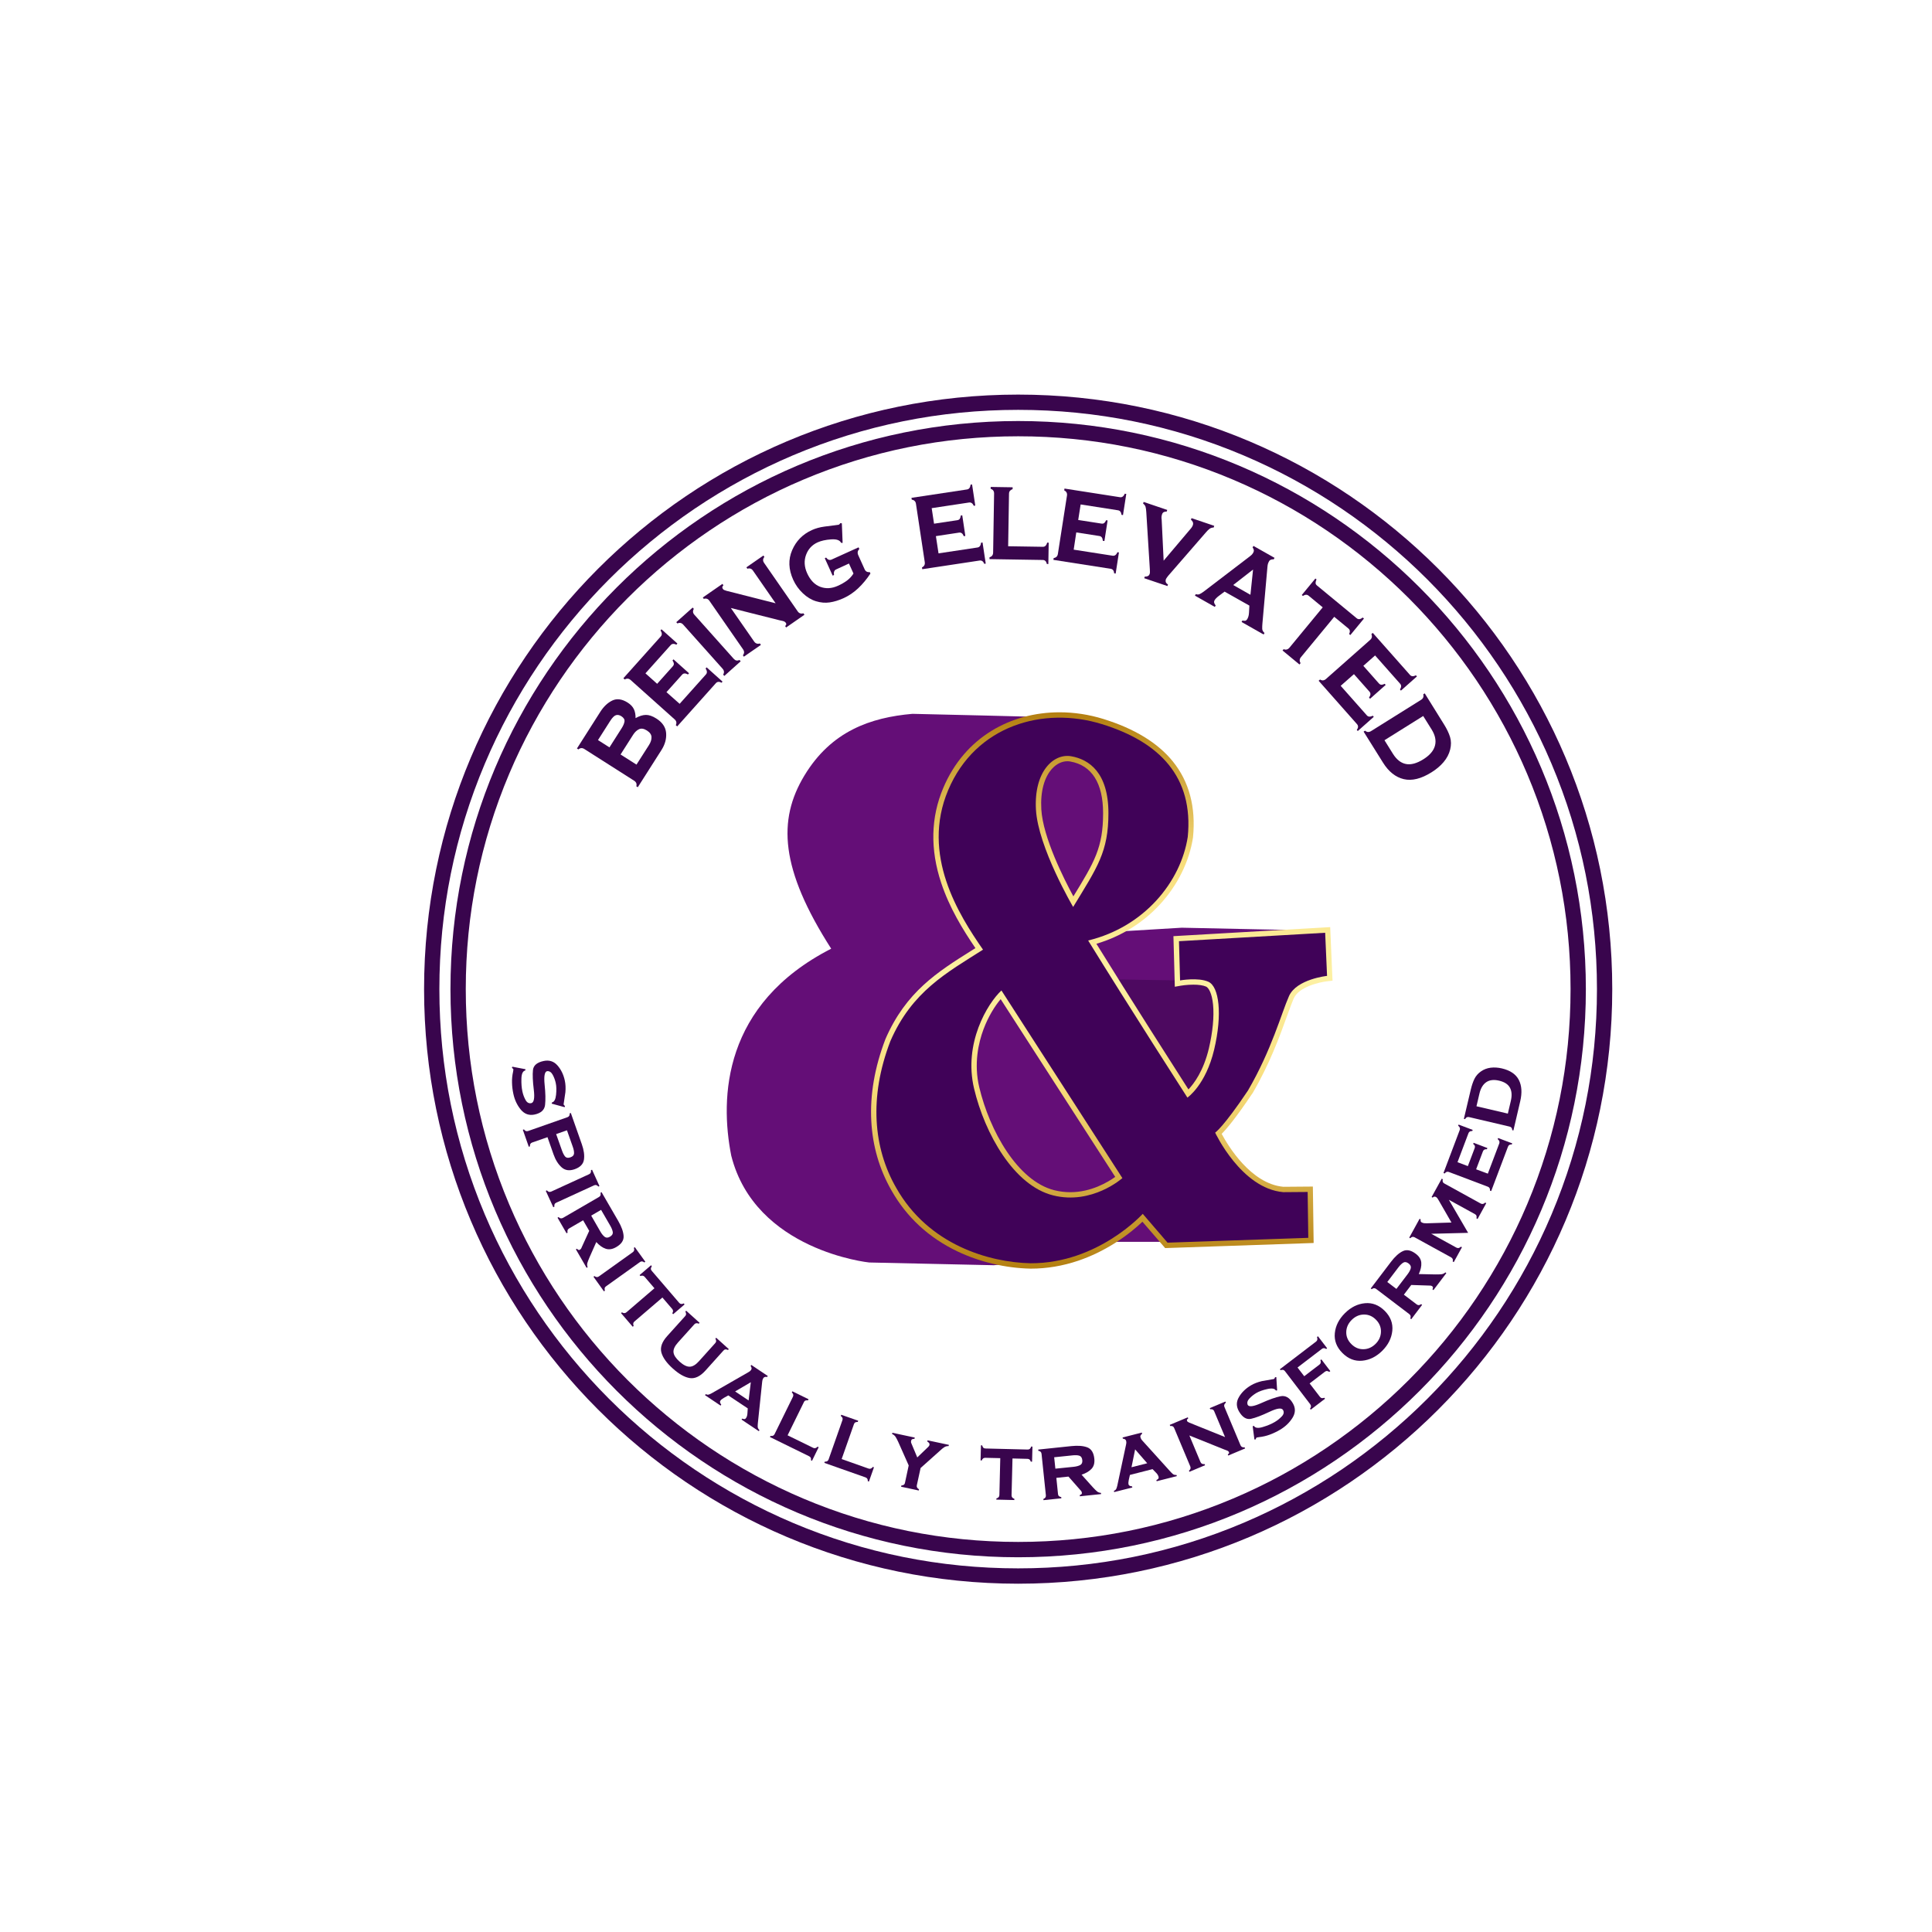 <?xml version="1.0" encoding="utf-8"?>
<!-- Generator: Adobe Illustrator 28.1.0, SVG Export Plug-In . SVG Version: 6.00 Build 0)  -->
<svg version="1.1" id="Layer_1" xmlns="http://www.w3.org/2000/svg" xmlns:xlink="http://www.w3.org/1999/xlink" x="0px" y="0px"
	 viewBox="0 0 500 500" style="enable-background:new 0 0 500 500;" xml:space="preserve">
<style type="text/css">
	.st0{fill:#640E77;}
	.st1{fill:#4D0960;}
	.st2{fill:#39054D;}
	.st3{fill:url(#SVGID_1_);}
	.st4{fill:#400258;}
</style>
<path class="st0" d="M308.01,321.39H288.3c0,0-23.05,5.58-31.13,6.05c-32.23-0.71-32.23-0.71-32.23-0.71s-29.49-3.01-35.7-27.67
	c-2.95-14.98-2.19-39.18,25.87-53.54c-13.22-20.64-13.89-33.29-6.94-44.8s17.12-15.03,27.96-15.98c30.15,0.67,37.95,1.02,45.27,0.98
	c7.51,0.16,27.16,17.32,24.63,29.45c-2.53,12.13-15.98,25.87-15.98,25.87l15.79-0.95l35.95,0.76l-14.84,26.44
	c0,0-22.83,30.15-20.92,37.47C307.94,312.09,314.45,316.24,308.01,321.39z"/>
<path class="st1" d="M305.4,253.73l-20.27-0.31c0,0,21.02,34.46,21.41,34.54s13.15-7.93,13.46-10.5s2.02-26.92,2.02-26.92
	L305.4,253.73z"/>
<path class="st2" d="M263.5,112.91c19.3,0,38.02,3.78,55.65,11.24c8.47,3.59,16.64,8.02,24.28,13.19c7.57,5.12,14.69,11,21.16,17.47
	c6.47,6.48,12.34,13.6,17.46,21.18c5.16,7.65,9.6,15.83,13.18,24.3c7.45,17.64,11.23,36.37,11.23,55.69s-3.78,38.05-11.23,55.69
	c-3.58,8.48-8.02,16.65-13.18,24.3c-5.11,7.58-10.99,14.7-17.46,21.18c-6.47,6.48-13.59,12.35-21.16,17.47
	c-7.64,5.17-15.81,9.61-24.28,13.19c-17.62,7.46-36.34,11.24-55.65,11.24s-38.02-3.78-55.65-11.24
	c-8.47-3.59-16.64-8.02-24.28-13.19c-7.57-5.12-14.69-11-21.16-17.47c-6.47-6.48-12.34-13.6-17.46-21.18
	c-5.16-7.65-9.6-15.83-13.18-24.3c-7.45-17.64-11.23-36.37-11.23-55.69s3.78-38.05,11.23-55.69c3.58-8.48,8.02-16.65,13.18-24.3
	c5.12-7.58,10.99-14.7,17.46-21.18c6.47-6.48,13.59-12.35,21.16-17.47c7.64-5.17,15.81-9.61,24.28-13.19
	C225.48,116.69,244.2,112.91,263.5,112.91 M263.5,108.96c-81.14,0-146.92,65.83-146.92,147.03s65.78,147.03,146.92,147.03
	s146.92-65.83,146.92-147.03S344.64,108.96,263.5,108.96L263.5,108.96z"/>
<g>
	<g>
		<path class="st2" d="M142.77,285.62l0.08-0.31c0.58-0.12,0.93-0.78,1.06-1.98c0.12-1.19,0.1-2.2-0.08-3.02
			c-0.16-0.77-0.43-1.49-0.79-2.16c-0.37-0.67-0.84-0.98-1.44-0.94c-0.66,0.14-0.87,1.31-0.65,3.52c0.23,2.2,0.26,3.95,0.11,5.24
			c-0.15,1.29-1.05,2.11-2.71,2.47c-1.42,0.3-2.61-0.12-3.56-1.26c-0.95-1.15-1.59-2.5-1.93-4.08c-0.21-0.97-0.33-1.94-0.35-2.89
			c-0.03-0.96,0.06-1.9,0.27-2.83c0.02-0.2,0.05-0.4,0.09-0.59c-0.03-0.16-0.16-0.29-0.38-0.41l0.09-0.32l3.41,0.65l-0.05,0.33
			c-0.63,0.13-0.96,0.83-1,2.1s0.05,2.37,0.25,3.31c0.17,0.8,0.44,1.54,0.82,2.22c0.37,0.68,0.87,0.95,1.48,0.82
			c0.7-0.15,0.92-1.32,0.65-3.5c-0.27-2.19-0.34-3.88-0.21-5.07s1.05-1.98,2.78-2.34c1.42-0.3,2.61,0.08,3.55,1.14
			s1.58,2.38,1.91,3.93c0.2,0.93,0.25,1.94,0.15,3.03c-0.16,1.04-0.31,2.07-0.46,3.11c0.02,0.09,0.06,0.17,0.13,0.24
			c0.06,0.07,0.14,0.13,0.22,0.2l-0.08,0.31L142.77,285.62z"/>
		<path class="st2" d="M137.73,295.68c-0.23,0.08-0.38,0.2-0.47,0.36c-0.09,0.16-0.13,0.37-0.12,0.64l-0.29,0.1l-1.54-4.39l0.29-0.1
			c0.29,0.43,0.65,0.56,1.09,0.41l10.17-3.57c0.42-0.15,0.62-0.48,0.57-0.99l0.3-0.1l2.85,8.1c0.54,1.53,0.72,2.87,0.54,4
			c-0.18,1.14-0.98,1.95-2.39,2.45c-1.35,0.48-2.48,0.32-3.37-0.48c-0.89-0.79-1.6-1.92-2.12-3.4l-1.55-4.41L137.73,295.68z
			 M145.44,297.75c0.25,0.7,0.52,1.22,0.82,1.57c0.3,0.34,0.75,0.41,1.36,0.2c0.61-0.21,0.92-0.55,0.94-1.02
			c0.02-0.47-0.08-1.04-0.33-1.73l-1.5-4.25l-2.8,0.98L145.44,297.75z"/>
		<path class="st2" d="M155.14,306.95l-0.28,0.13c-0.34-0.39-0.71-0.5-1.1-0.32l-9.79,4.49c-0.22,0.1-0.37,0.23-0.44,0.4
			c-0.07,0.17-0.09,0.38-0.06,0.65l-0.28,0.13l-1.94-4.23l0.29-0.13c0.32,0.4,0.7,0.5,1.12,0.31l9.79-4.49
			c0.41-0.19,0.57-0.54,0.48-1.04l0.29-0.13L155.14,306.95z"/>
		<path class="st2" d="M147.29,317.92c-0.21,0.12-0.34,0.27-0.4,0.44c-0.06,0.17-0.06,0.39,0,0.65l-0.27,0.16l-2.33-4.03l0.27-0.16
			c0.36,0.37,0.74,0.43,1.15,0.2l9.32-5.41c0.39-0.23,0.51-0.59,0.38-1.08l0.27-0.16l4.33,7.47c0.86,1.49,1.32,2.79,1.38,3.91
			c0.06,1.12-0.58,2.07-1.94,2.85c-0.95,0.55-1.84,0.69-2.67,0.42c-0.83-0.27-1.65-0.85-2.46-1.74l-1.73,3.9
			c-0.27,0.62-0.46,1.12-0.57,1.49c-0.11,0.37-0.09,0.75,0.06,1.12l-0.27,0.16l-2.77-4.78l0.27-0.16c0.18,0.18,0.32,0.28,0.42,0.31
			c0.1,0.03,0.2,0.02,0.3-0.03c0.14-0.08,0.24-0.17,0.32-0.27c0.07-0.1,0.15-0.25,0.23-0.47l1.91-4.17l-1.58-2.73L147.29,317.92z
			 M155.37,318.72c0.36,0.63,0.74,1.08,1.12,1.37c0.38,0.29,0.84,0.28,1.36-0.03c0.56-0.32,0.8-0.72,0.74-1.18
			c-0.07-0.46-0.28-1.02-0.65-1.66l-2.38-4.11l-2.56,1.49L155.37,318.72z"/>
		<path class="st2" d="M167.01,326.54l-0.25,0.18c-0.41-0.32-0.79-0.36-1.14-0.1l-8.77,6.27c-0.2,0.14-0.32,0.3-0.36,0.48
			c-0.04,0.18-0.02,0.39,0.06,0.65l-0.25,0.18l-2.71-3.78l0.25-0.18c0.39,0.33,0.78,0.36,1.16,0.09l8.77-6.27
			c0.37-0.26,0.46-0.63,0.27-1.11l0.25-0.18L167.01,326.54z"/>
		<path class="st2" d="M164.18,342.01c-0.33,0.28-0.39,0.66-0.19,1.15l-0.24,0.2l-3.03-3.53l0.24-0.2c0.43,0.28,0.82,0.28,1.16-0.01
			l7.25-6.22l-2.53-2.95c-0.28-0.33-0.65-0.4-1.11-0.22l-0.2-0.24l2.96-2.54l0.2,0.24c-0.15,0.23-0.23,0.44-0.25,0.63
			c-0.02,0.18,0.06,0.37,0.23,0.57l7.11,8.29c0.29,0.34,0.68,0.39,1.17,0.14l0.22,0.26l-2.96,2.54l-0.22-0.26
			c0.27-0.4,0.26-0.77-0.03-1.11l-2.53-2.95L164.18,342.01z"/>
		<path class="st2" d="M188.4,349.37c-0.25-0.11-0.46-0.16-0.64-0.15c-0.18,0.01-0.36,0.11-0.53,0.3l-4.65,5.17
			c-1.35,1.5-2.7,2.15-4.03,1.96c-1.34-0.2-2.82-1.03-4.44-2.49c-1.61-1.45-2.59-2.83-2.95-4.15c-0.35-1.31,0.15-2.73,1.51-4.24
			l4.66-5.17c0.29-0.32,0.3-0.71,0.04-1.16l0.21-0.23l3.47,3.13l-0.21,0.23c-0.48-0.21-0.86-0.16-1.15,0.16l-4.23,4.7
			c-0.85,0.94-1.23,1.79-1.16,2.53c0.07,0.75,0.6,1.56,1.58,2.44c0.97,0.87,1.83,1.3,2.59,1.3c0.76,0,1.56-0.47,2.4-1.4l4.23-4.7
			c0.16-0.18,0.24-0.36,0.24-0.54c0-0.18-0.07-0.39-0.2-0.62l0.21-0.23l3.26,2.94L188.4,349.37z"/>
		<path class="st2" d="M188.48,361.13c-0.37,0.2-0.76,0.42-1.18,0.66c-0.42,0.24-0.71,0.48-0.87,0.72c-0.1,0.15-0.12,0.31-0.06,0.5
			c0.06,0.18,0.16,0.35,0.29,0.5l-0.17,0.26l-4.03-2.7l0.17-0.26c0.28,0.13,0.53,0.17,0.75,0.11c0.22-0.06,0.5-0.17,0.83-0.36
			l9.43-5.41c0.12-0.07,0.25-0.15,0.38-0.24c0.13-0.09,0.25-0.22,0.37-0.39c0.11-0.16,0.14-0.32,0.11-0.49s-0.11-0.34-0.24-0.53
			l0.17-0.26l4.27,2.86l-0.17,0.26c-0.18-0.04-0.36-0.05-0.54-0.01c-0.18,0.04-0.31,0.12-0.4,0.25c-0.11,0.16-0.18,0.31-0.23,0.45
			c-0.05,0.14-0.08,0.33-0.11,0.57l-1.11,10.63c-0.04,0.34-0.05,0.67-0.05,0.97c0,0.3,0.15,0.6,0.46,0.9l-0.17,0.26l-4.47-2.99
			l0.17-0.26c0.17,0.07,0.34,0.12,0.52,0.13c0.18,0.02,0.35-0.08,0.49-0.3c0.2-0.29,0.31-0.67,0.34-1.14
			c0.03-0.46,0.06-0.91,0.09-1.33L188.48,361.13z M194.31,357.72l-4.06,2.38l3.49,2.33L194.31,357.72z"/>
		<path class="st2" d="M210.45,374.7c0.39,0.19,0.77,0.09,1.14-0.3l0.28,0.14l-1.72,3.51l-0.28-0.14c0.1-0.49-0.06-0.84-0.48-1.04
			l-10.13-4.97l0.15-0.3c0.5,0.1,0.85-0.05,1.05-0.45l4.75-9.67c0.2-0.4,0.1-0.77-0.29-1.11l0.15-0.3l4.18,2.05l-0.15,0.3
			c-0.23-0.04-0.44-0.03-0.62,0.03c-0.18,0.06-0.33,0.2-0.43,0.42l-4.22,8.59L210.45,374.7z"/>
		<path class="st2" d="M224.79,380.07c0.41,0.14,0.77,0,1.1-0.43l0.29,0.1l-1.3,3.68l-0.3-0.1c0.04-0.5-0.16-0.82-0.6-0.98
			l-10.64-3.75l0.11-0.32c0.51,0.04,0.84-0.15,0.99-0.57l3.58-10.17c0.15-0.42,0.01-0.78-0.42-1.07l0.11-0.32l4.39,1.54l-0.11,0.32
			c-0.23-0.01-0.44,0.02-0.61,0.1c-0.17,0.08-0.3,0.24-0.38,0.47l-3.18,9.03L224.79,380.07z"/>
		<path class="st2" d="M237.27,384.4c-0.09,0.42,0.1,0.77,0.57,1.03l-0.07,0.31l-4.57-0.98l0.07-0.31c0.27-0.02,0.48-0.09,0.63-0.19
			c0.15-0.1,0.26-0.27,0.31-0.53l0.96-4.48l-2.7-6.07c-0.26-0.56-0.49-1.01-0.7-1.33c-0.21-0.32-0.51-0.57-0.9-0.74l0.07-0.31
			l5.8,1.24l-0.07,0.32c-0.27,0.01-0.47,0.05-0.6,0.11c-0.14,0.06-0.23,0.19-0.27,0.39c-0.05,0.21-0.05,0.39,0,0.52
			c0.04,0.14,0.14,0.38,0.3,0.72l1.29,3.08l2.39-2.3c0.18-0.17,0.35-0.33,0.5-0.48c0.15-0.16,0.24-0.31,0.27-0.45
			c0.04-0.2,0-0.37-0.11-0.51c-0.12-0.14-0.27-0.27-0.46-0.38l0.07-0.31l5.52,1.18l-0.07,0.31c-0.43-0.01-0.8,0.09-1.12,0.29
			c-0.32,0.2-0.71,0.52-1.16,0.95l-4.97,4.44L237.27,384.4z"/>
		<path class="st2" d="M261.79,386.99c-0.01,0.43,0.23,0.74,0.73,0.91l-0.01,0.31l-4.65-0.11l0.01-0.31
			c0.5-0.13,0.76-0.42,0.77-0.87l0.23-9.55l-3.88-0.09c-0.43-0.01-0.74,0.21-0.91,0.68l-0.31-0.01l0.1-3.9l0.31,0.01
			c0.07,0.27,0.17,0.47,0.3,0.6c0.13,0.14,0.32,0.21,0.57,0.21l10.92,0.27c0.45,0.01,0.75-0.25,0.89-0.77l0.34,0.01l-0.1,3.9
			l-0.34-0.01c-0.12-0.47-0.4-0.71-0.85-0.72l-3.88-0.1L261.79,386.99z"/>
		<path class="st2" d="M273.81,386.65c0.03,0.24,0.1,0.42,0.24,0.54c0.13,0.12,0.33,0.21,0.6,0.26l0.03,0.31l-4.63,0.48l-0.03-0.31
			c0.48-0.18,0.7-0.5,0.65-0.96l-1.12-10.72c-0.05-0.45-0.32-0.71-0.83-0.79l-0.03-0.31l8.58-0.9c1.71-0.18,3.09-0.07,4.13,0.33
			s1.65,1.38,1.81,2.94c0.11,1.09-0.12,1.96-0.71,2.6c-0.59,0.64-1.45,1.16-2.59,1.53l2.85,3.18c0.46,0.5,0.83,0.88,1.12,1.12
			c0.29,0.25,0.64,0.39,1.05,0.41l0.03,0.31l-5.49,0.57l-0.03-0.31c0.23-0.09,0.39-0.17,0.46-0.25s0.1-0.18,0.09-0.29
			c-0.02-0.16-0.05-0.29-0.11-0.4s-0.17-0.24-0.33-0.4l-3.03-3.45l-3.14,0.33L273.81,386.65z M277.85,379.61
			c0.72-0.08,1.29-0.23,1.71-0.46c0.42-0.23,0.6-0.65,0.54-1.26c-0.07-0.64-0.33-1.02-0.78-1.16s-1.04-0.16-1.78-0.08l-4.72,0.49
			l0.31,2.95L277.85,379.61z"/>
		<path class="st2" d="M292.42,381.71c-0.1,0.41-0.2,0.85-0.3,1.32c-0.1,0.47-0.12,0.85-0.05,1.13c0.04,0.17,0.15,0.3,0.33,0.38
			c0.18,0.08,0.37,0.12,0.57,0.12l0.08,0.3l-4.7,1.19l-0.08-0.3c0.28-0.12,0.48-0.28,0.59-0.48s0.2-0.49,0.29-0.86l2.27-10.63
			c0.03-0.14,0.05-0.29,0.07-0.44c0.02-0.15,0-0.33-0.05-0.54c-0.05-0.19-0.14-0.32-0.29-0.41s-0.33-0.14-0.55-0.17l-0.08-0.3
			l4.98-1.27l0.08,0.3c-0.16,0.11-0.28,0.24-0.37,0.39c-0.09,0.16-0.12,0.31-0.08,0.47c0.05,0.19,0.11,0.35,0.18,0.48
			c0.07,0.13,0.19,0.28,0.35,0.46l7.17,7.93c0.23,0.26,0.46,0.48,0.68,0.68c0.23,0.2,0.55,0.29,0.97,0.26l0.08,0.3l-5.21,1.32
			l-0.08-0.3c0.16-0.07,0.31-0.17,0.45-0.3s0.17-0.31,0.11-0.56c-0.09-0.34-0.29-0.68-0.62-1.01c-0.32-0.33-0.63-0.65-0.93-0.96
			L292.42,381.71z M293.77,375.1l-0.94,4.62l4.07-1.03L293.77,375.1z"/>
		<path class="st2" d="M310.69,378.39c0.17,0.4,0.52,0.58,1.06,0.52l0.12,0.29l-4.05,1.7l-0.12-0.29c0.41-0.31,0.52-0.68,0.34-1.11
			l-4.17-9.94c-0.17-0.42-0.52-0.58-1.02-0.51l-0.12-0.29l4.67-1.96l0.12,0.29c-0.15,0.1-0.25,0.19-0.31,0.29s-0.06,0.21,0,0.34
			c0.05,0.12,0.11,0.2,0.18,0.25s0.22,0.12,0.43,0.22l9.22,3.72l-2.81-6.69c-0.17-0.42-0.52-0.58-1.02-0.51l-0.12-0.29l4.05-1.7
			l0.12,0.29c-0.42,0.32-0.55,0.68-0.38,1.1l4.17,9.94c0.17,0.4,0.52,0.58,1.06,0.52l0.12,0.29l-4.36,1.83l-0.12-0.29
			c0.1-0.06,0.19-0.13,0.27-0.23s0.1-0.21,0.04-0.34c-0.09-0.21-0.28-0.36-0.57-0.46c-0.3-0.1-0.49-0.17-0.57-0.21l-9.11-3.66
			L310.69,378.39z"/>
		<path class="st2" d="M330.52,359.84l-0.32,0.02c-0.3-0.51-1.04-0.64-2.21-0.38c-1.17,0.26-2.12,0.6-2.84,1.02
			c-0.68,0.4-1.28,0.88-1.8,1.43c-0.52,0.56-0.67,1.11-0.44,1.66c0.34,0.58,1.52,0.42,3.54-0.49c2.02-0.91,3.67-1.49,4.94-1.75
			c1.27-0.26,2.34,0.34,3.19,1.8c0.74,1.26,0.71,2.51-0.08,3.78c-0.79,1.26-1.88,2.3-3.26,3.11c-0.86,0.5-1.74,0.92-2.64,1.25
			c-0.9,0.33-1.82,0.54-2.77,0.64c-0.2,0.04-0.39,0.08-0.59,0.1c-0.14,0.08-0.23,0.25-0.27,0.49l-0.33,0.01l-0.45-3.44l0.33-0.06
			c0.33,0.55,1.09,0.65,2.3,0.28c1.21-0.36,2.23-0.79,3.06-1.28c0.71-0.41,1.32-0.91,1.85-1.47s0.63-1.12,0.31-1.66
			c-0.36-0.62-1.54-0.46-3.53,0.49c-1.99,0.94-3.57,1.54-4.75,1.8c-1.17,0.25-2.21-0.38-3.1-1.9c-0.74-1.26-0.75-2.5-0.03-3.72
			c0.71-1.23,1.76-2.24,3.13-3.05c0.82-0.48,1.76-0.84,2.83-1.09c1.03-0.17,2.06-0.35,3.09-0.54c0.08-0.05,0.15-0.11,0.19-0.2
			s0.09-0.17,0.12-0.27l0.32-0.02L330.52,359.84z"/>
		<path class="st2" d="M341.59,361.49c0.15,0.19,0.31,0.31,0.49,0.34s0.39,0.01,0.65-0.09l0.19,0.25l-3.7,2.83l-0.19-0.25
			c0.32-0.4,0.33-0.79,0.05-1.16l-6.54-8.56c-0.27-0.36-0.65-0.44-1.12-0.24l-0.19-0.25l9.38-7.17c0.34-0.26,0.42-0.65,0.23-1.17
			l0.25-0.19l2.37,3.1l-0.25,0.19c-0.21-0.14-0.4-0.22-0.58-0.22c-0.18-0.01-0.36,0.06-0.55,0.21l-6.28,4.8l1.73,2.26l3.95-3.02
			c0.34-0.26,0.42-0.65,0.24-1.15l0.25-0.19l2.31,3.03l-0.27,0.21c-0.18-0.13-0.37-0.21-0.56-0.23c-0.19-0.02-0.38,0.04-0.57,0.19
			l-3.95,3.02L341.59,361.49z"/>
		<path class="st2" d="M357.75,349.56c-1.55,1.54-3.28,2.41-5.2,2.59c-1.91,0.18-3.62-0.48-5.13-1.99s-2.16-3.23-1.97-5.14
			c0.19-1.91,1.07-3.64,2.62-5.18c1.54-1.53,3.26-2.39,5.18-2.57c1.91-0.18,3.62,0.48,5.13,1.99c1.49,1.5,2.14,3.21,1.95,5.14
			C360.13,346.32,359.27,348.04,357.75,349.56z M349.82,341.59c-0.91,0.91-1.38,1.95-1.41,3.13c-0.03,1.18,0.41,2.23,1.32,3.13
			c0.9,0.91,1.95,1.35,3.13,1.33c1.18-0.02,2.23-0.49,3.14-1.39c0.9-0.9,1.36-1.94,1.39-3.13s-0.41-2.24-1.3-3.13
			c-0.9-0.91-1.95-1.35-3.13-1.33C351.78,340.22,350.73,340.69,349.82,341.59z"/>
		<path class="st2" d="M366.63,337.57c0.19,0.14,0.38,0.21,0.56,0.2c0.18-0.01,0.38-0.1,0.6-0.26l0.25,0.19l-2.81,3.71l-0.25-0.19
			c0.2-0.47,0.11-0.85-0.26-1.13l-8.58-6.52c-0.36-0.27-0.74-0.25-1.14,0.07l-0.25-0.19l5.22-6.87c1.04-1.37,2.06-2.3,3.07-2.78
			c1.01-0.49,2.13-0.26,3.38,0.69c0.87,0.66,1.34,1.43,1.41,2.3c0.07,0.87-0.15,1.85-0.65,2.94l4.27,0.09
			c0.68,0.01,1.21-0.01,1.59-0.05c0.38-0.04,0.72-0.2,1.02-0.48l0.25,0.19l-3.34,4.4l-0.25-0.19c0.1-0.23,0.14-0.4,0.13-0.51
			c-0.01-0.11-0.06-0.19-0.15-0.26c-0.13-0.1-0.25-0.16-0.37-0.19c-0.12-0.03-0.29-0.04-0.52-0.03l-4.58-0.15l-1.91,2.51
			L366.63,337.57z M364.26,329.8c0.44-0.58,0.72-1.09,0.84-1.56c0.12-0.46-0.06-0.88-0.55-1.25c-0.51-0.39-0.97-0.46-1.37-0.23
			c-0.4,0.24-0.83,0.65-1.28,1.24l-2.87,3.78l2.36,1.79L364.26,329.8z"/>
		<path class="st2" d="M370.4,319.3l6.53,3.59c0.38,0.21,0.76,0.13,1.15-0.25l0.27,0.15l-2.11,3.84l-0.28-0.15
			c0.13-0.5-0.01-0.86-0.42-1.08l-9.44-5.19c-0.39-0.22-0.77-0.14-1.12,0.24l-0.27-0.15l2.68-4.88l0.27,0.15
			c-0.03,0.19-0.02,0.34,0.01,0.48s0.13,0.24,0.29,0.32c0.17,0.09,0.37,0.16,0.59,0.19s0.44,0.04,0.65,0.03l6.44-0.2l-3.18-5.52
			c-0.16-0.27-0.29-0.49-0.4-0.66c-0.1-0.17-0.23-0.3-0.39-0.41c-0.34-0.19-0.64-0.14-0.9,0.14l-0.27-0.15l2.62-4.75l0.27,0.15
			c-0.13,0.51-0.01,0.88,0.39,1.09l9.44,5.2c0.38,0.21,0.76,0.13,1.15-0.25l0.27,0.15l-2.25,4.1l-0.28-0.16
			c0.05-0.26,0.05-0.49,0-0.66c-0.05-0.18-0.2-0.33-0.43-0.46l-6.71-3.69l4.98,8.55L370.4,319.3z"/>
		<path class="st2" d="M385.05,303.74l2.96-7.82c0.15-0.41,0.02-0.78-0.41-1.11l0.11-0.29l3.65,1.38l-0.11,0.29
			c-0.5-0.05-0.83,0.14-0.99,0.58l-4.34,11.48l-0.32-0.12c0.06-0.51-0.13-0.85-0.55-1.01l-10.08-3.81
			c-0.42-0.16-0.78-0.03-1.08,0.39l-0.32-0.12l4.21-11.14c0.15-0.41,0.02-0.77-0.41-1.11l0.11-0.29l3.65,1.38l-0.11,0.29
			c-0.51-0.02-0.84,0.17-0.99,0.58l-2.83,7.49l2.68,1.01l1.76-4.64c0.09-0.24,0.1-0.44,0.04-0.61c-0.07-0.16-0.21-0.33-0.42-0.49
			l0.11-0.29l3.56,1.35l-0.12,0.32c-0.53-0.06-0.87,0.12-1.03,0.54l-1.76,4.65L385.05,303.74z"/>
		<path class="st2" d="M380.63,282.02c0.26-1.09,0.57-2.03,0.95-2.8s0.94-1.42,1.69-1.94c0.75-0.53,1.59-0.84,2.51-0.96
			c0.93-0.11,1.89-0.05,2.89,0.18c2.17,0.51,3.64,1.5,4.4,2.98s0.88,3.32,0.36,5.54l-1.76,7.54l-0.3-0.07
			c-0.01-0.51-0.24-0.83-0.7-0.93l-10.49-2.46c-0.44-0.1-0.78,0.08-1.02,0.53l-0.31-0.07L380.63,282.02z M391,284.92
			c0.33-1.41,0.25-2.55-0.24-3.44s-1.43-1.49-2.81-1.81c-1.35-0.32-2.46-0.18-3.31,0.4s-1.44,1.57-1.76,2.94l-0.77,3.29l8.12,1.9
			L391,284.92z"/>
	</g>
</g>
<g>
	<g>
		<path class="st2" d="M169.87,185.96c1.56,0.99,2.4,2.24,2.52,3.73c0.12,1.49-0.28,2.95-1.18,4.38l-6.15,9.66l-0.38-0.24
			c0.17-0.61-0.02-1.09-0.58-1.45l-12.88-8.2c-0.54-0.34-1.05-0.31-1.53,0.11l-0.38-0.24l6.06-9.51c0.88-1.37,1.91-2.34,3.1-2.91
			c1.19-0.57,2.53-0.38,4,0.56c0.76,0.49,1.29,1.06,1.59,1.71c0.3,0.65,0.44,1.42,0.42,2.29c0.97-0.54,1.86-0.82,2.67-0.83
			C167.96,185.01,168.87,185.32,169.87,185.96z M160.88,188.47c0.42-0.66,0.67-1.25,0.74-1.76c0.07-0.51-0.2-0.96-0.82-1.36
			c-0.49-0.31-0.96-0.4-1.4-0.26s-0.94,0.63-1.49,1.5l-3.15,4.94l2.97,1.89L160.88,188.47z M167.96,192.81
			c0.45-0.71,0.67-1.39,0.65-2.04c-0.02-0.65-0.41-1.22-1.18-1.71c-0.77-0.49-1.44-0.61-2.03-0.35c-0.58,0.26-1.11,0.75-1.57,1.48
			l-3.23,5.07l4.12,2.62L167.96,192.81z"/>
		<path class="st2" d="M175.89,182.15l6.81-7.61c0.35-0.4,0.32-0.91-0.09-1.54l0.26-0.29l4.12,3.69l-0.25,0.29
			c-0.61-0.34-1.11-0.3-1.49,0.13l-9.99,11.17l-0.36-0.32c0.27-0.57,0.17-1.08-0.31-1.5l-11.38-10.18
			c-0.47-0.42-0.98-0.47-1.52-0.14l-0.36-0.32l9.7-10.84c0.35-0.4,0.32-0.91-0.09-1.54l0.25-0.29l4.12,3.69l-0.26,0.29
			c-0.64-0.31-1.14-0.27-1.49,0.13l-6.52,7.29l3.03,2.71l4.04-4.52c0.21-0.23,0.3-0.47,0.28-0.7s-0.14-0.5-0.34-0.82l0.25-0.29
			l4.02,3.6l-0.28,0.31c-0.65-0.37-1.15-0.35-1.52,0.06l-4.04,4.52L175.89,182.15z"/>
		<path class="st2" d="M179.26,157.24l0.3,0.33c-0.32,0.56-0.27,1.07,0.14,1.52l10.17,11.39c0.23,0.25,0.46,0.41,0.7,0.45
			c0.24,0.05,0.51,0.01,0.82-0.12l0.3,0.33l-4.24,3.79l-0.3-0.33c0.33-0.54,0.28-1.06-0.16-1.55l-10.17-11.39
			c-0.42-0.48-0.92-0.58-1.5-0.31l-0.3-0.33L179.26,157.24z"/>
		<path class="st2" d="M195.18,166.04c0.35,0.5,0.85,0.67,1.49,0.5l0.25,0.36l-4.41,3.05l-0.25-0.36c0.4-0.5,0.41-1.02,0.03-1.56
			l-8.7-12.55c-0.36-0.52-0.85-0.69-1.45-0.49l-0.25-0.36l5.08-3.52l0.25,0.36c-0.15,0.16-0.25,0.31-0.28,0.45s0,0.29,0.12,0.46
			c0.1,0.15,0.21,0.25,0.32,0.3c0.11,0.05,0.31,0.12,0.62,0.22l12.73,3.23l-5.86-8.45c-0.36-0.52-0.85-0.69-1.45-0.49l-0.25-0.37
			l4.4-3.05l0.25,0.36c-0.41,0.51-0.44,1.02-0.07,1.55l8.7,12.55c0.35,0.51,0.85,0.67,1.49,0.5l0.25,0.37l-4.74,3.29l-0.25-0.36
			c0.1-0.1,0.18-0.22,0.25-0.36c0.07-0.14,0.04-0.3-0.07-0.47c-0.18-0.26-0.47-0.43-0.88-0.51c-0.4-0.08-0.66-0.14-0.78-0.17
			l-12.58-3.17L195.18,166.04z"/>
		<path class="st2" d="M216.38,147.37c-0.48,0.22-0.66,0.7-0.54,1.44l-0.35,0.16l-2.04-4.51l0.35-0.16
			c0.43,0.58,0.91,0.75,1.43,0.51l6.97-3.16l0.2,0.44c-0.47,0.44-0.56,0.98-0.27,1.62l1.63,3.61c0.13,0.29,0.31,0.5,0.54,0.62
			c0.23,0.12,0.49,0.16,0.8,0.12l0.17,0.37c-0.96,1.45-2.02,2.72-3.17,3.81c-1.15,1.09-2.43,1.95-3.82,2.58
			c-1.22,0.55-2.4,0.91-3.55,1.08c-1.15,0.17-2.33,0.07-3.55-0.3c-1.21-0.37-2.35-1.06-3.41-2.07c-1.06-1-1.89-2.17-2.49-3.49
			c-1.22-2.69-1.31-5.24-0.28-7.64c1.03-2.4,2.74-4.14,5.12-5.22c0.97-0.44,2.05-0.74,3.26-0.9c1.21-0.16,2.43-0.32,3.68-0.48
			c0.18-0.08,0.31-0.22,0.4-0.41l0.41,0.04l0.2,5.08l-0.41-0.04c-0.31-0.68-1.17-0.98-2.58-0.88c-1.41,0.1-2.57,0.36-3.48,0.77
			c-1.45,0.66-2.45,1.74-3,3.25c-0.55,1.51-0.46,3.09,0.29,4.75c0.82,1.8,1.95,2.97,3.4,3.51c1.45,0.54,2.97,0.45,4.56-0.27
			c0.89-0.4,1.67-0.85,2.34-1.34c0.66-0.49,1.23-1.1,1.69-1.83l-1.17-2.59L216.38,147.37z"/>
		<path class="st2" d="M242.89,143.21l10.1-1.52c0.52-0.08,0.83-0.49,0.91-1.24l0.38-0.06l0.83,5.47l-0.38,0.06
			c-0.26-0.65-0.67-0.94-1.23-0.85l-14.82,2.24l-0.07-0.47c0.57-0.27,0.81-0.72,0.72-1.35l-2.28-15.1
			c-0.09-0.63-0.46-0.99-1.09-1.08l-0.07-0.47l14.38-2.17c0.52-0.08,0.83-0.49,0.92-1.24l0.38-0.06l0.83,5.47l-0.38,0.06
			c-0.3-0.65-0.71-0.93-1.23-0.85l-9.67,1.46l0.61,4.02l6-0.9c0.31-0.05,0.53-0.17,0.66-0.36s0.22-0.48,0.26-0.85l0.38-0.06
			l0.8,5.34l-0.41,0.06c-0.26-0.7-0.67-1-1.21-0.92l-6,0.91L242.89,143.21z"/>
		<path class="st2" d="M269.91,141.51c0.53,0.01,0.9-0.35,1.11-1.08l0.38,0.01l-0.09,5.53l-0.38-0.01c-0.15-0.69-0.5-1.03-1.07-1.04
			l-13.78-0.22l0.01-0.48c0.61-0.17,0.92-0.58,0.93-1.21l0.25-15.27c0.01-0.64-0.29-1.05-0.89-1.24l0.01-0.48l5.68,0.09l-0.01,0.48
			c-0.28,0.09-0.5,0.23-0.67,0.42s-0.26,0.46-0.26,0.8l-0.22,13.56L269.91,141.51z"/>
		<path class="st2" d="M277.87,142.25l10.09,1.57c0.52,0.08,0.94-0.22,1.24-0.91l0.38,0.06l-0.85,5.47l-0.38-0.06
			c-0.05-0.7-0.36-1.09-0.92-1.18l-14.81-2.31l0.07-0.47c0.63-0.09,0.99-0.44,1.09-1.07l2.35-15.08c0.1-0.63-0.14-1.08-0.71-1.36
			l0.07-0.47l14.37,2.24c0.52,0.08,0.94-0.22,1.24-0.91l0.38,0.06l-0.85,5.47l-0.38-0.06c-0.09-0.71-0.39-1.1-0.92-1.18l-9.66-1.51
			l-0.63,4.02l5.99,0.93c0.31,0.05,0.56,0,0.74-0.14s0.35-0.39,0.5-0.73l0.38,0.06l-0.83,5.33l-0.41-0.06
			c-0.04-0.74-0.34-1.16-0.88-1.24l-5.99-0.93L277.87,142.25z"/>
		<path class="st2" d="M314.1,136.52c-0.4,0.01-0.74,0.11-1.02,0.3c-0.28,0.19-0.61,0.51-0.99,0.96l-9.73,11.2
			c-0.15,0.19-0.27,0.35-0.36,0.47c-0.09,0.12-0.18,0.26-0.25,0.4c-0.21,0.63-0.04,1.09,0.52,1.4l-0.14,0.42l-6-2.03l0.14-0.42
			c0.28,0.02,0.54-0.02,0.77-0.12c0.23-0.1,0.39-0.29,0.49-0.57c0.08-0.24,0.1-0.63,0.05-1.17l-0.92-14.81
			c-0.04-0.61-0.1-1.07-0.19-1.38c-0.08-0.3-0.3-0.59-0.64-0.85l0.14-0.42l6.11,2.07l-0.14,0.42c-0.27,0-0.51,0.04-0.71,0.12
			c-0.2,0.08-0.36,0.25-0.47,0.52c-0.09,0.26-0.14,0.49-0.16,0.7c-0.02,0.21-0.01,0.47,0.04,0.77l0.51,10.6l6.85-8.1
			c0.17-0.18,0.31-0.36,0.43-0.54c0.12-0.18,0.21-0.36,0.28-0.55c0.09-0.28,0.09-0.54,0-0.78c-0.1-0.24-0.26-0.44-0.49-0.62
			l0.14-0.42l5.88,1.99L314.1,136.52z"/>
		<path class="st2" d="M316.92,153.11c-0.46,0.34-0.96,0.71-1.5,1.12c-0.53,0.4-0.9,0.78-1.1,1.14c-0.12,0.22-0.15,0.45-0.07,0.69
			c0.08,0.24,0.2,0.45,0.37,0.62l-0.22,0.39l-5.15-2.92l0.22-0.39c0.36,0.12,0.68,0.13,0.96,0.01c0.28-0.12,0.63-0.33,1.05-0.64
			l11.92-9.1c0.16-0.12,0.32-0.25,0.48-0.4c0.16-0.14,0.31-0.35,0.46-0.6c0.13-0.24,0.18-0.47,0.14-0.69s-0.15-0.44-0.31-0.67
			l0.22-0.39l5.46,3.09l-0.22,0.39c-0.23-0.03-0.46,0-0.69,0.08c-0.23,0.08-0.4,0.22-0.51,0.42c-0.13,0.24-0.23,0.46-0.29,0.66
			c-0.06,0.2-0.1,0.47-0.13,0.79l-1.3,14.65c-0.04,0.47-0.06,0.91-0.05,1.32c0,0.41,0.2,0.79,0.59,1.14l-0.22,0.39l-5.71-3.24
			l0.22-0.39c0.21,0.07,0.43,0.09,0.66,0.08c0.23-0.01,0.44-0.18,0.62-0.49c0.25-0.44,0.39-0.97,0.42-1.61s0.07-1.24,0.1-1.83
			L316.92,153.11z M324.29,147.4l-5.14,4l4.46,2.53L324.29,147.4z"/>
		<path class="st2" d="M336.68,170.08c-0.39,0.47-0.42,0.99-0.1,1.55l-0.28,0.34l-4.38-3.62l0.28-0.34c0.6,0.23,1.1,0.1,1.51-0.39
			l8.61-10.44l-3.66-3.02c-0.41-0.34-0.9-0.31-1.47,0.07l-0.29-0.24l3.52-4.27l0.29,0.24c-0.16,0.35-0.24,0.65-0.24,0.9
			c0,0.24,0.12,0.47,0.37,0.67l10.29,8.49c0.42,0.35,0.94,0.28,1.54-0.2l0.32,0.26l-3.52,4.27l-0.32-0.26
			c0.3-0.61,0.24-1.09-0.19-1.44l-3.66-3.02L336.68,170.08z"/>
		<path class="st2" d="M346.97,177.49l6.77,7.65c0.35,0.4,0.86,0.43,1.54,0.09l0.25,0.29l-4.14,3.67l-0.25-0.29
			c0.41-0.57,0.42-1.07,0.05-1.49l-9.93-11.23l0.36-0.32c0.54,0.33,1.05,0.29,1.53-0.13l11.44-10.12c0.48-0.42,0.58-0.92,0.32-1.5
			l0.36-0.32l9.64,10.89c0.35,0.4,0.86,0.43,1.54,0.09l0.25,0.29l-4.14,3.67l-0.25-0.29c0.38-0.6,0.4-1.1,0.04-1.49l-6.48-7.32
			l-3.04,2.69l4.02,4.54c0.21,0.23,0.43,0.35,0.66,0.36c0.23,0,0.52-0.08,0.85-0.25l0.25,0.29l-4.04,3.58l-0.27-0.31
			c0.44-0.6,0.48-1.11,0.12-1.52l-4.02-4.54L346.97,177.49z"/>
		<path class="st2" d="M373.71,187.47c0.73,1.16,1.25,2.25,1.56,3.26c0.31,1.01,0.32,2.1,0.03,3.26c-0.29,1.17-0.86,2.24-1.7,3.24
			c-0.84,0.99-1.88,1.87-3.12,2.64c-2.68,1.68-5.08,2.27-7.19,1.77c-2.11-0.5-3.91-1.93-5.38-4.29l-5.01-8.01l0.38-0.24
			c0.48,0.42,1,0.45,1.56,0.1l12.94-8.09c0.54-0.34,0.73-0.81,0.56-1.43l0.38-0.24L373.71,187.47z M360.49,195.08
			c0.94,1.5,2.05,2.38,3.35,2.64s2.8-0.14,4.51-1.21c1.67-1.04,2.67-2.22,3.02-3.54s0.05-2.7-0.86-4.17l-2.19-3.5l-10.02,6.27
			L360.49,195.08z"/>
	</g>
</g>
<path class="st2" d="M263.5,106.07c20.22,0,39.84,3.96,58.31,11.78c8.88,3.76,17.44,8.41,25.44,13.82
	c7.93,5.36,15.39,11.52,22.17,18.31c6.78,6.79,12.93,14.25,18.29,22.19c5.41,8.01,10.06,16.58,13.81,25.46
	c7.81,18.48,11.77,38.11,11.77,58.35s-3.96,39.87-11.77,58.35c-3.75,8.88-8.4,17.45-13.81,25.46c-5.36,7.94-11.51,15.41-18.29,22.19
	c-6.78,6.79-14.24,12.94-22.17,18.31c-8.01,5.41-16.57,10.06-25.44,13.82c-18.47,7.82-38.08,11.78-58.31,11.78
	s-39.84-3.96-58.31-11.78c-8.88-3.76-17.44-8.41-25.44-13.82c-7.93-5.36-15.39-11.52-22.17-18.31
	c-6.78-6.79-12.93-14.25-18.29-22.19c-5.41-8.01-10.06-16.58-13.81-25.46c-7.81-18.48-11.77-38.11-11.77-58.35
	s3.96-39.87,11.77-58.35c3.75-8.88,8.4-17.45,13.81-25.46c5.36-7.94,11.51-15.41,18.29-22.19c6.78-6.79,14.24-12.94,22.17-18.31
	c8.01-5.41,16.57-10.06,25.44-13.82C223.66,110.03,243.28,106.07,263.5,106.07 M263.5,102.12c-84.92,0-153.75,68.89-153.75,153.87
	s68.84,153.87,153.75,153.87s153.75-68.89,153.75-153.87S348.42,102.12,263.5,102.12L263.5,102.12z"/>
<linearGradient id="SVGID_1_" gradientUnits="userSpaceOnUse" x1="285.158" y1="328.311" x2="285.158" y2="184.344">
	<stop  offset="0" style="stop-color:#B37E10"/>
	<stop  offset="0.222" style="stop-color:#E4C15C"/>
	<stop  offset="0.328" style="stop-color:#F8DD7B"/>
	<stop  offset="0.524" style="stop-color:#FDF1A4"/>
	<stop  offset="0.73" style="stop-color:#F8DD7B"/>
	<stop  offset="1" style="stop-color:#B37E10"/>
</linearGradient>
<path class="st3" d="M324.14,282.97l0.02-0.04c4.47-7.68,7-14.68,8.85-19.79c0.7-1.92,1.3-3.58,1.83-4.79c1.34-3,6.76-4.2,8.73-4.41
	l1.29-0.14l-0.06-1.3l-0.49-11.16l-0.06-1.4l-1.4,0.08l-37.83,2.18l-1.34,0.08l0.04,1.34l0.28,10.15l0.04,1.6l1.58-0.28
	c0.01,0,1.52-0.26,3.23-0.26c1.4,0,2.53,0.17,3.28,0.5c0.65,0.29,1.52,1.69,1.81,4.67c0.3,3.09-0.09,7.11-1.08,11.32
	c-1.39,5.85-3.87,9.14-5.29,10.62c-3.28-5.12-15.09-23.57-23.82-37.69c6.39-1.89,12.07-5.41,16.52-10.27
	c4.51-4.93,7.52-11.03,8.47-17.19l0.01-0.04l0-0.04c0.77-7.81-0.99-14.43-5.22-19.65c-3.89-4.81-9.95-8.51-18.01-11
	c-3.7-1.14-7.51-1.72-11.31-1.72h0c-6.38,0-12.44,1.64-17.54,4.76c-2.71,1.65-5.13,3.71-7.2,6.11c-2.18,2.53-3.98,5.45-5.35,8.7
	c-3.24,7.63-3.42,15.9-0.55,24.55c2.14,6.46,5.61,12.13,8.87,16.91c-0.35,0.22-0.71,0.44-1.05,0.66
	c-8.71,5.47-16.93,10.64-22.24,22.88l-0.01,0.03l-0.01,0.03c-2.77,7.24-4,14.36-3.64,21.16c0.34,6.44,2.09,12.46,5.19,17.89
	c3.93,6.98,9.71,12.33,17.19,15.88c5.73,2.72,12.41,4.29,18.82,4.42l0.01,0l0.01,0l0.11,0c4.11,0,8.24-0.7,12.29-2.07
	c3.22-1.1,6.39-2.62,9.42-4.54c3.39-2.14,5.83-4.28,7.13-5.53l5.45,6.32l0.43,0.5l0.66-0.02l36.42-1.25l1.35-0.05l-0.02-1.35
	l-0.16-11.87l-0.02-1.38l-1.38,0.01l-6.25,0.05c-8.41-0.76-14.33-10.63-15.97-13.7c1.21-1.21,3.62-4.02,7.92-10.44L324.14,282.97z
	 M272.36,198.85c1.12-1.19,2.49-1.84,3.87-1.84c0.26,0,0.51,0.02,0.77,0.07c5.55,0.97,8.48,5.59,8.48,13.36
	c0,8.93-2.25,12.64-7.69,21.54c-2.42-4.46-7.88-15.24-8.3-22.55C269.23,204.85,270.25,201.09,272.36,198.85z M288.62,304.58
	c-1.82,1.31-6.17,3.96-11.62,3.96c-1.39,0-2.79-0.17-4.14-0.51c-9.56-2.41-16.77-15.48-19.42-26.61
	c-1.46-6.12-0.21-11.56,1.09-15.04c1.26-3.37,2.99-6.08,4.44-7.8L288.62,304.58z"/>
<g>
	<g>
		<path class="st4" d="M332.12,308.53c-10.89-0.93-17.64-15.41-17.64-15.41s2.07-1.31,8.49-10.89c6.15-10.56,8.66-20.03,10.62-24.44
			c1.96-4.41,9.85-5.23,9.85-5.23l-0.49-11.16l-37.83,2.18l0.28,10.15c0,0,4.67-0.83,7.31,0.34c2.8,1.24,3.69,8.38,1.51,17.57
			s-6.92,12.42-6.92,12.42s-15.35-23.88-25.69-40.66c14.5-3.51,23.98-15.16,25.78-26.82c1.52-15.45-7.2-24.55-22.26-29.19
			c-15.06-4.64-32.62,0.28-39.73,17.06c-7.11,16.78,2.75,32.32,9,41.32c-9.38,5.97-18.39,10.8-23.98,23.69
			c-5.59,14.6-4.36,27.69,1.47,37.87c8.38,14.92,24.22,19.38,34.84,19.6c17.42,0.05,29.01-12.79,29.01-12.79l6.42,7.46l36.42-1.25
			l-0.16-11.87C338.43,308.47,338.43,308.47,332.12,308.53z M277.24,195.72c4.6,0.81,9.62,4.22,9.62,14.72
			c0,10-2.85,13.97-9.13,24.28c0,0-9.07-15.4-9.63-25.21C267.55,199.69,272.64,194.91,277.24,195.72z M272.52,309.36
			c-10.12-2.55-17.64-15.9-20.43-27.63c-2.79-11.74,3.48-22.05,7.08-25.4l31.3,48.56C290.47,304.89,282.64,311.91,272.52,309.36z"/>
	</g>
</g>
</svg>
